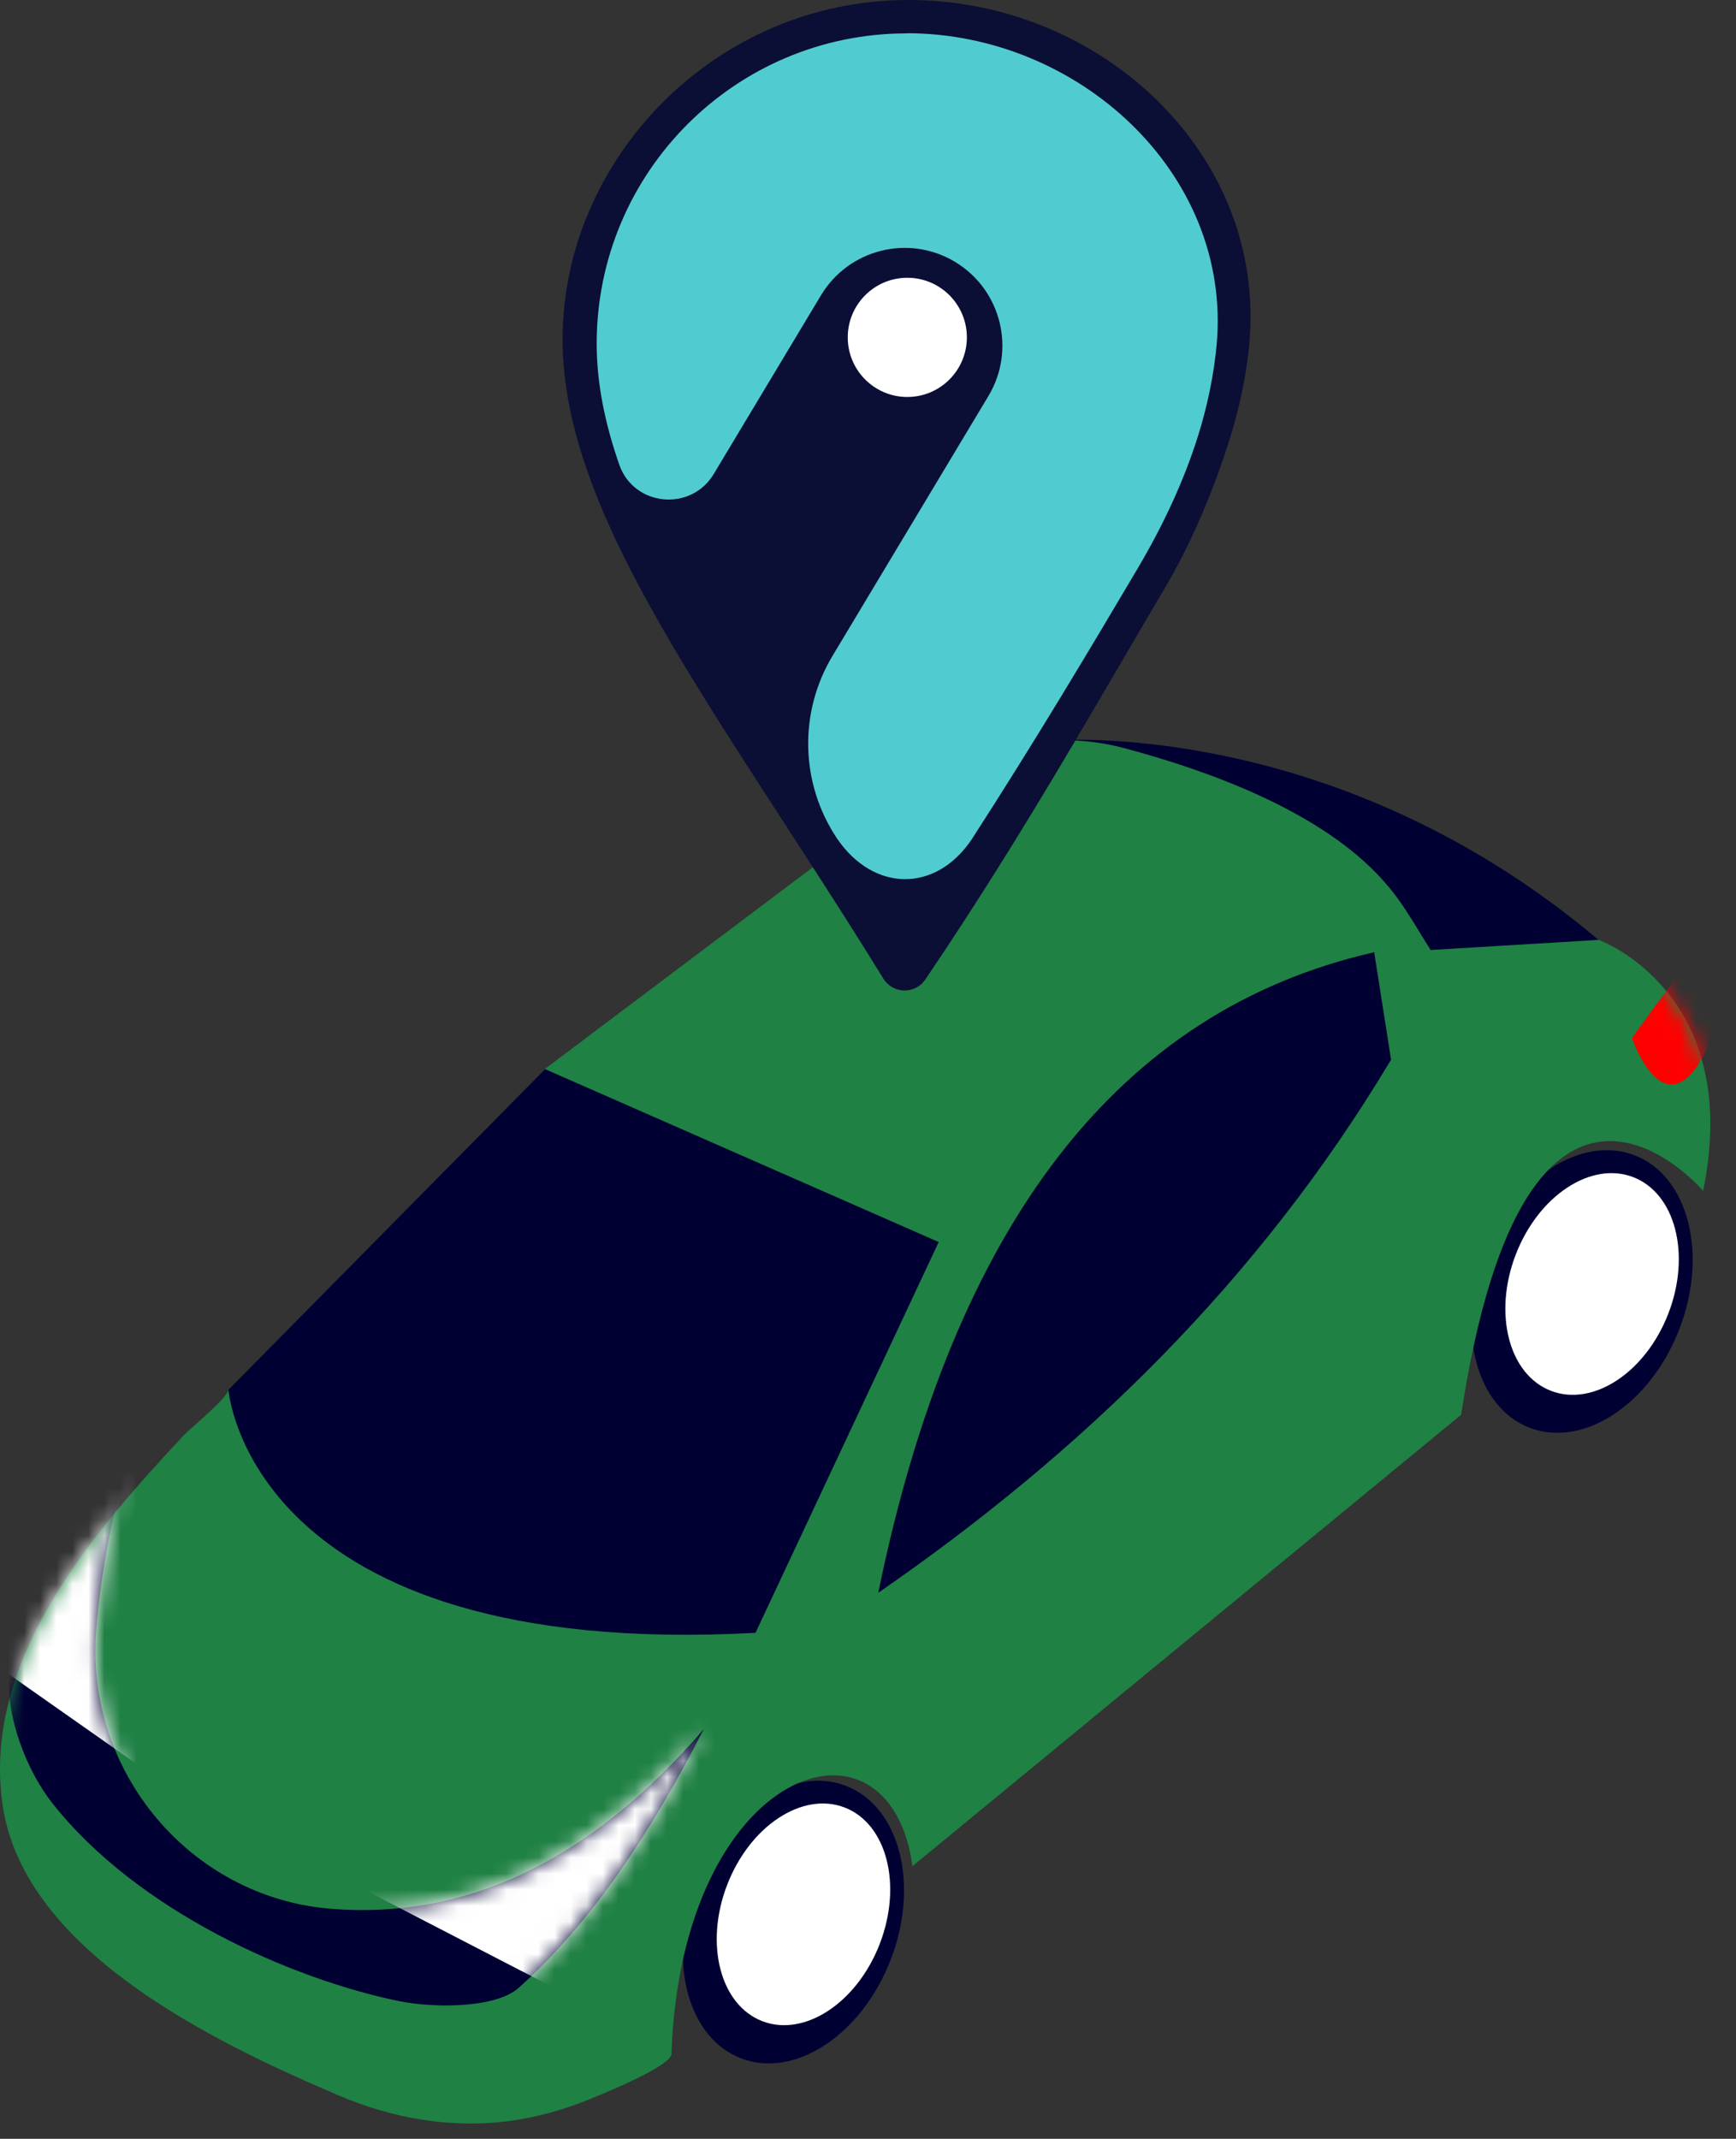 <svg width="108" height="133" viewBox="0 0 108 133" fill="none" xmlns="http://www.w3.org/2000/svg">
<rect x="0" y="0" width="108" height="133" fill="#333333" stroke="none"/>
<path d="M55.415 121.858C57.22 117.18 55.972 112.341 52.628 111.052C49.285 109.762 45.112 112.51 43.307 117.189C41.503 121.867 42.751 126.705 46.094 127.995C49.438 129.284 53.611 126.537 55.415 121.858Z" fill="#000033"/>
<path d="M54.733 120.874C56.148 117.205 55.169 113.411 52.547 112.399C49.924 111.388 46.652 113.542 45.237 117.211C43.823 120.88 44.802 124.674 47.424 125.686C50.046 126.697 53.319 124.543 54.733 120.874Z" fill="white"/>
<path d="M104.477 82.646C106.281 77.967 105.033 73.129 101.69 71.84C98.346 70.55 94.173 73.298 92.369 77.977C90.564 82.655 91.812 87.493 95.156 88.783C98.499 90.072 102.672 87.325 104.477 82.646Z" fill="#000033"/>
<path d="M103.794 81.675C105.209 78.007 104.23 74.213 101.608 73.201C98.986 72.189 95.713 74.344 94.299 78.012C92.884 81.681 93.863 85.476 96.485 86.487C99.108 87.499 102.38 85.344 103.794 81.675Z" fill="white"/>
<path d="M14.208 86.426L33.893 66.506L64.876 46.076C64.876 46.076 82.632 44.256 99.457 58.456L52.219 106.436L27.365 112.156L13.878 93.376L13.288 89.616L14.208 86.426Z" fill="#000033"/>
<path d="M88.99 59.076L99.458 58.446C99.458 58.446 108.486 61.696 105.956 74.056C105.956 74.056 95.009 61.166 90.9 87.976L56.768 116.046C55.328 105.576 42.402 109.776 41.772 127.726C41.742 128.476 37.673 130.126 36.983 130.416C35.263 131.146 33.454 131.666 31.604 131.906C27.995 132.366 24.356 131.716 21.027 130.286C13.489 127.066 1.541 121.406 0.172 112.306C-1.198 103.206 5.91 95.176 11.409 89.276C11.809 88.846 14.238 86.876 14.208 86.395C14.208 86.395 15.428 103.246 47.001 101.536L58.398 77.236L33.894 66.476L57.008 49.086C60.707 46.306 65.476 45.336 69.955 46.526C75.134 47.906 81.772 50.326 85.631 54.306C87.161 55.886 87.811 57.196 88.99 59.056V59.076Z" fill="#1F8144"/>
<mask id="mask0_9446_4446" style="mask-type:luminance" maskUnits="userSpaceOnUse" x="0" y="46" width="107" height="87">
<path d="M88.99 59.076L99.458 58.446C99.458 58.446 108.486 61.696 105.956 74.056C105.956 74.056 95.009 61.166 90.9 87.976L56.768 116.046C55.328 105.576 42.402 109.776 41.772 127.726C41.742 128.476 37.673 130.126 36.983 130.416C35.263 131.146 33.454 131.666 31.604 131.906C27.995 132.366 24.356 131.716 21.027 130.286C13.489 127.066 1.541 121.406 0.172 112.306C-1.198 103.206 5.91 95.176 11.409 89.276C11.809 88.846 14.238 86.876 14.208 86.395C14.208 86.395 15.428 103.246 47.001 101.536L58.398 77.236L33.894 66.476L57.008 49.086C60.707 46.306 65.476 45.336 69.955 46.526C75.134 47.906 81.772 50.326 85.631 54.306C87.161 55.886 87.811 57.196 88.99 59.056V59.076Z" fill="white"/>
</mask>
<g mask="url(#mask0_9446_4446)">
<path d="M8.05 90.406C8.05 90.406 6.43 95.586 5.98 101.436C5.31 110.176 11.839 117.986 20.577 118.696C28.765 119.366 36.533 115.936 43.791 107.516C40.552 113.826 36.893 119.476 32.274 123.606C30.814 124.916 26.915 124.866 24.816 124.436C18.137 123.066 8.569 118.856 3.261 112.136C1.651 110.106 0.331 106.676 0.591 104.106L1.651 93.636L8.04 90.406H8.05Z" fill="#000033"/>
<mask id="mask1_9446_4446" style="mask-type:luminance" maskUnits="userSpaceOnUse" x="0" y="90" width="44" height="35">
<path d="M8.05 90.406C8.05 90.406 6.43 95.586 5.98 101.436C5.31 110.176 11.839 117.986 20.577 118.696C28.765 119.366 36.533 115.936 43.791 107.516C40.552 113.826 36.893 119.476 32.274 123.606C30.814 124.916 26.915 124.866 24.816 124.436C18.137 123.066 8.569 118.856 3.261 112.136C1.651 110.106 0.331 106.676 0.591 104.106L1.651 93.636L8.04 90.406H8.05Z" fill="white"/>
</mask>
<g mask="url(#mask1_9446_4446)">
<path d="M21.627 116.976L36.773 124.806L53.689 105.966L42.302 104.486L21.627 116.976Z" fill="white"/>
<path d="M9.569 110.446L-3.647 101.166L7.48 77.716L12.269 100.486L9.569 110.446Z" fill="white"/>
</g>
<path d="M101.527 64.546C101.527 64.546 103.267 69.696 105.626 66.246C107.986 62.796 104.377 60.636 104.377 60.636L101.527 64.546Z" fill="#FF0000"/>
</g>
<path d="M85.491 59.216C69.625 62.816 59.337 76.096 54.639 99.046C67.296 90.306 78.293 79.676 86.541 65.896L85.491 59.216Z" fill="#000033"/>
<path d="M77.735 21.266C77.559 23.231 77.115 25.408 76.429 27.539C75.401 30.709 74.113 33.804 72.399 36.685C68.341 43.515 63.737 51.799 57.567 60.907C56.937 61.843 55.548 61.816 54.955 60.852C44.774 44.358 35 32.275 35 21.099C35 9.924 44.468 0 56.511 0C68.555 0 78.754 9.646 77.726 21.257L77.735 21.266Z" fill="#0B0E35"/>
<path d="M47.21 48.435L61.505 24.63C63.237 21.748 62.301 18.014 59.42 16.29C56.539 14.557 52.806 15.493 51.083 18.375L39.984 36.861C42.013 40.438 44.505 44.256 47.21 48.444V48.435Z" fill="#0B0E35"/>
<path d="M56.446 24.686C58.492 24.686 60.151 23.026 60.151 20.979C60.151 18.932 58.492 17.273 56.446 17.273C54.399 17.273 52.74 18.932 52.74 20.979C52.74 23.026 54.399 24.686 56.446 24.686Z" fill="white"/>
<path d="M56.409 2.076C45.755 2.076 37.121 10.712 37.121 21.368C37.121 23.833 37.631 26.326 38.529 28.902C39.437 31.496 42.985 31.839 44.403 29.476L51.073 18.366C52.805 15.484 56.539 14.557 59.41 16.281C62.292 18.014 63.218 21.748 61.495 24.621L51.795 40.781C49.683 44.293 49.785 48.704 52.055 52.114C52.064 52.132 52.083 52.151 52.092 52.169C54.352 55.459 58.188 55.533 60.439 52.216C64.478 45.961 67.924 40.17 70.759 35.379C72.306 32.766 73.631 29.986 74.539 27.085C75.15 25.14 75.539 23.147 75.697 21.359C76.605 10.749 67.063 2.066 56.409 2.066V2.076Z" fill="#50CCD0"/>
</svg>
